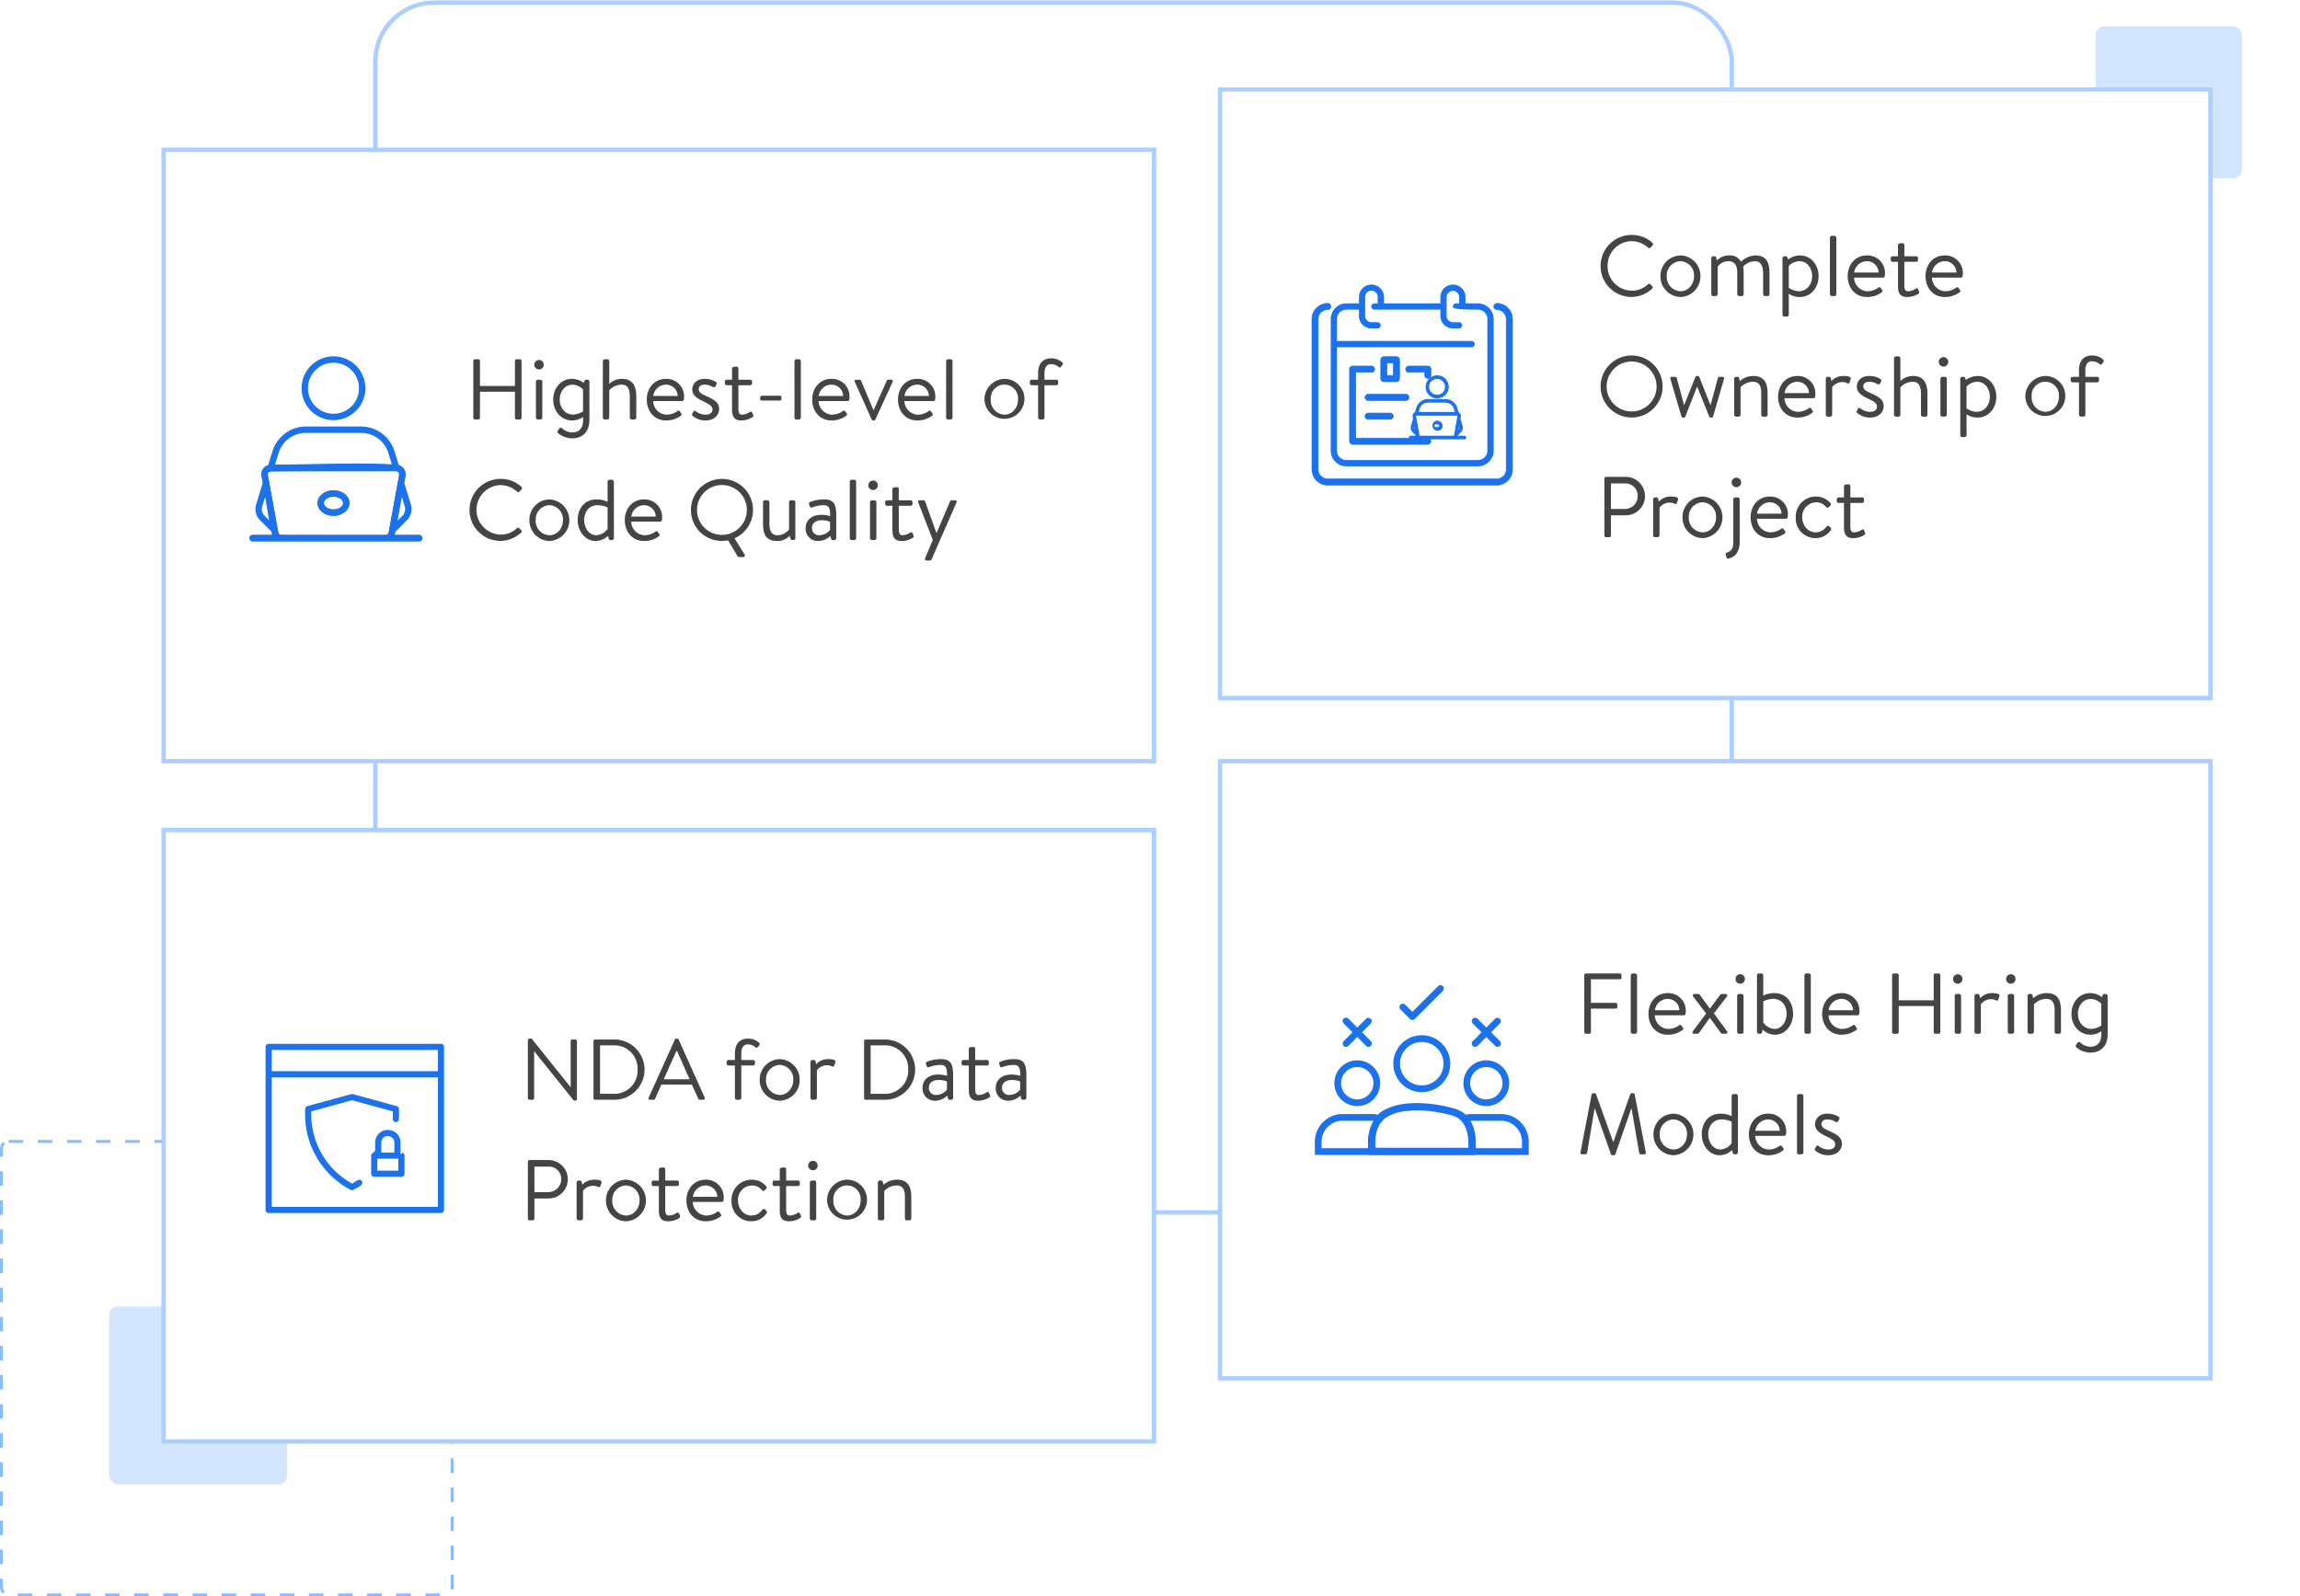 <?xml version="1.0" encoding="utf-8"?><svg xmlns="http://www.w3.org/2000/svg" xmlns:xlink="http://www.w3.org/1999/xlink" width="789.905" height="548.313" viewBox="0 0 789.905 548.313"><defs><filter id="a" x="388.264" y="230.704" width="401.641" height="273.472" filterUnits="userSpaceOnUse"><feOffset dy="3" input="SourceAlpha"/><feGaussianBlur stdDeviation="10" result="b"/><feFlood flood-opacity="0.02"/><feComposite operator="in" in2="b"/><feComposite in="SourceGraphic"/></filter><filter id="c" x="25.447" y="254.366" width="401.641" height="271.5" filterUnits="userSpaceOnUse"><feOffset dy="3" input="SourceAlpha"/><feGaussianBlur stdDeviation="10" result="d"/><feFlood flood-opacity="0.02"/><feComposite operator="in" in2="d"/><feComposite in="SourceGraphic"/></filter><filter id="e" x="25.447" y="20.704" width="401.641" height="271.5" filterUnits="userSpaceOnUse"><feOffset dy="3" input="SourceAlpha"/><feGaussianBlur stdDeviation="10" result="f"/><feFlood flood-opacity="0.02"/><feComposite operator="in" in2="f"/><feComposite in="SourceGraphic"/></filter><filter id="g" x="388.264" y="0" width="401.641" height="270.514" filterUnits="userSpaceOnUse"><feOffset dy="3" input="SourceAlpha"/><feGaussianBlur stdDeviation="10" result="h"/><feFlood flood-opacity="0.02"/><feComposite operator="in" in2="h"/><feComposite in="SourceGraphic"/></filter></defs><g transform="translate(0 0.144)"><g transform="translate(0 391.408)"><rect width="61.127" height="61.127" rx="3" transform="translate(37.465 57.183)" fill="#d4e6ff"/><g fill="none" stroke="#8abbff" stroke-width="1" stroke-dasharray="5"><rect width="155.775" height="156.761" rx="3" stroke="none"/><rect x="0.5" y="0.5" width="154.775" height="155.761" rx="2.5" fill="none"/></g></g><g transform="translate(128.169)" fill="none" stroke="#accfff" stroke-width="1.5"><rect width="467.324" height="417.042" rx="21" stroke="none"/><rect x="0.75" y="0.75" width="465.824" height="415.542" rx="20.25" fill="none"/></g><rect width="50.282" height="52.254" rx="3" transform="translate(719.718 8.873)" fill="#d4e6ff"/><g transform="translate(419.014 258.31)"><g transform="matrix(1, 0, 0, 1, -419.01, -258.45)" filter="url(#a)"><rect width="340.141" height="211.972" transform="translate(419.01 258.45)" fill="#fff" stroke="#accfff" stroke-width="1.5"/></g><g transform="translate(31.553 75.915)"><path d="M2.861-.858A.562.562,0,0,0,3.423-.3H4.577a.582.582,0,0,0,.562-.562v-8.07h8.489a.582.582,0,0,0,.562-.562v-.858a.582.582,0,0,0-.562-.562H5.139v-8.1h9.938a.562.562,0,0,0,.562-.562v-.858a.562.562,0,0,0-.163-.4.562.562,0,0,0-.4-.166H3.423a.562.562,0,0,0-.562.562ZM18.8-.946a.657.657,0,0,0,.651.651h.887a.677.677,0,0,0,.651-.651v-19.4A.7.7,0,0,0,20.341-21h-.887a.677.677,0,0,0-.651.651Zm6.1-6.182c0,3.9,2.485,7.158,6.625,7.158a8.4,8.4,0,0,0,5-1.568c.5-.385.385-.532.118-.946l-.355-.5c-.355-.532-.562-.414-1.035-.089a6.347,6.347,0,0,1-3.7,1.124,4.81,4.81,0,0,1-4.466-4.673h9.938a.638.638,0,0,0,.621-.592,7.793,7.793,0,0,0,.059-.828,6.006,6.006,0,0,0-1.745-4.445,6.006,6.006,0,0,0-4.436-1.767C27.381-14.256,24.9-10.973,24.9-7.128ZM27.115-8.37a4.472,4.472,0,0,1,4.407-3.9,4,4,0,0,1,3.993,3.9ZM40.6-.3h1.124a.719.719,0,0,0,.532-.266l3.7-5.176h.059l3.726,5.15a.749.749,0,0,0,.532.3H51.4a.521.521,0,0,0,.546-.281.521.521,0,0,0-.1-.606L47.375-7.306l4.437-5.768c.325-.444.118-.887-.444-.887H50.1a.671.671,0,0,0-.532.266L46.015-8.962h-.059l-3.431-4.732a.629.629,0,0,0-.532-.266H40.72c-.562,0-.769.444-.444.887l4.437,5.827L40.158-1.183C39.833-.769,40.01-.3,40.6-.3ZM56.4-17.48a1.616,1.616,0,0,0,1.627-1.6,1.611,1.611,0,0,0-.461-1.174,1.611,1.611,0,0,0-1.166-.482,1.6,1.6,0,0,0-1.149.491,1.6,1.6,0,0,0-.449,1.166,1.61,1.61,0,0,0,1.6,1.6ZM55.361-.946a.657.657,0,0,0,.651.651H56.9a.677.677,0,0,0,.651-.651V-13.31a.7.7,0,0,0-.651-.651h-.887a.677.677,0,0,0-.651.651Zm6.8,0a.657.657,0,0,0,.651.651h.532a.607.607,0,0,0,.592-.562l.177-.887A5.979,5.979,0,0,0,68.434.03c3.49,0,6.123-3.283,6.123-7.187,0-3.993-2.366-7.1-6.448-7.1a8.282,8.282,0,0,0-3.786.858V-20.35a.7.7,0,0,0-.651-.65h-.887a.651.651,0,0,0-.621.651ZM64.323-4.2v-7.217a8.029,8.029,0,0,1,3.461-.858c2.987,0,4.555,2.425,4.555,5.146,0,2.662-1.656,5.176-4.141,5.176A5.037,5.037,0,0,1,64.323-4.2ZM78.461-.946a.657.657,0,0,0,.651.651H80a.677.677,0,0,0,.651-.651v-19.4A.7.7,0,0,0,80-21h-.887a.677.677,0,0,0-.651.651Zm6.093-6.182c0,3.9,2.484,7.158,6.625,7.158a8.4,8.4,0,0,0,5-1.568c.5-.385.385-.532.118-.946l-.355-.5c-.355-.532-.562-.414-1.035-.089a6.347,6.347,0,0,1-3.7,1.124,4.81,4.81,0,0,1-4.466-4.673h9.938a.638.638,0,0,0,.621-.592,7.8,7.8,0,0,0,.059-.828,6.006,6.006,0,0,0-1.745-4.445,6.006,6.006,0,0,0-4.436-1.767c-4.139,0-6.624,3.281-6.624,7.126ZM86.772-8.37a4.472,4.472,0,0,1,4.407-3.9,4,4,0,0,1,3.993,3.9Zm21.8,7.513a.582.582,0,0,0,.562.562h1.154a.562.562,0,0,0,.562-.562V-9.82h12.008V-.858a.562.562,0,0,0,.562.562h1.154a.582.582,0,0,0,.562-.562v-19.58a.582.582,0,0,0-.562-.562H123.42a.562.562,0,0,0-.562.562V-11.8h-12.01v-8.637a.562.562,0,0,0-.562-.562h-1.154a.582.582,0,0,0-.562.562ZM131.109-17.48a1.616,1.616,0,0,0,1.627-1.6,1.611,1.611,0,0,0-.461-1.174,1.611,1.611,0,0,0-1.166-.482,1.6,1.6,0,0,0-1.149.491,1.6,1.6,0,0,0-.449,1.166,1.61,1.61,0,0,0,1.6,1.6ZM130.074-.946a.657.657,0,0,0,.651.651h.887a.677.677,0,0,0,.651-.651V-13.31a.7.7,0,0,0-.651-.651h-.887a.677.677,0,0,0-.651.651Zm6.8,0a.657.657,0,0,0,.651.651h.887a.677.677,0,0,0,.651-.651v-9.465a4.317,4.317,0,0,1,3.7-1.745,3.439,3.439,0,0,1,1.479.385.518.518,0,0,0,.487.051.518.518,0,0,0,.312-.377l.385-1.065c.325-.946-1.361-1.094-2.4-1.094a5.439,5.439,0,0,0-4.2,1.745l-.237-.976A.592.592,0,0,0,138-13.96h-.473a.677.677,0,0,0-.651.651ZM149.329-17.48a1.616,1.616,0,0,0,1.627-1.6,1.611,1.611,0,0,0-.461-1.174,1.611,1.611,0,0,0-1.166-.482,1.6,1.6,0,0,0-1.149.491,1.6,1.6,0,0,0-.449,1.166,1.61,1.61,0,0,0,1.6,1.6ZM148.293-.946a.657.657,0,0,0,.651.651h.887a.677.677,0,0,0,.651-.651V-13.31a.7.7,0,0,0-.651-.651h-.887a.677.677,0,0,0-.651.651Zm6.8,0a.657.657,0,0,0,.651.651h.887a.677.677,0,0,0,.651-.651v-9.435a5.979,5.979,0,0,1,4.2-1.893c2.011,0,2.9,1.213,2.9,3.815V-.946a.657.657,0,0,0,.651.651h.887a.677.677,0,0,0,.651-.651V-8.163c0-3.52-.976-6.093-4.939-6.093a6.9,6.9,0,0,0-4.584,1.745l-.3-1.035a.471.471,0,0,0-.179-.319.471.471,0,0,0-.353-.1h-.473a.677.677,0,0,0-.651.651Zm17.3-6.211c0-2.662,1.686-5.087,4.407-5.087a5.085,5.085,0,0,1,3.608,1.656V-3.1a6.652,6.652,0,0,1-3.461,1.124c-2.6,0-4.547-2.219-4.547-5.177Zm10.2-6.152a.7.7,0,0,0-.68-.651H181.5c-.355,0-.5.207-.651.473l-.207.621a6.757,6.757,0,0,0-4.082-1.39c-3.727,0-6.389,3.224-6.389,7.128,0,3.993,2.721,7.158,6.477,7.158a6.606,6.606,0,0,0,3.786-1.213v.976c0,3.194-1.656,4.377-3.815,4.377A5.423,5.423,0,0,1,173.2,2.721c-.325-.3-.68-.3-.887.03l-.592.858a.651.651,0,0,0,.148.8,7.721,7.721,0,0,0,4.762,1.775c3.106,0,5.975-1.715,5.975-6.389ZM1.56,40.4c-.089.414.089.71.532.71H3.275a.576.576,0,0,0,.532-.414l2.574-15.23H6.5L12,41.083a.6.6,0,0,0,.5.325h.532a.6.6,0,0,0,.5-.325l5.442-15.617H19.1L21.732,40.7a.607.607,0,0,0,.532.414h1.183c.444,0,.621-.3.532-.71L20.164,20.527a.568.568,0,0,0-.532-.414h-.473a.564.564,0,0,0-.5.325l-5.768,16.3H12.74l-5.856-16.3a.564.564,0,0,0-.5-.325H5.908a.568.568,0,0,0-.532.414Zm25.052-6.152a7.075,7.075,0,0,0,6.862,7.187,7.149,7.149,0,0,0,0-14.286,7.035,7.035,0,0,0-6.862,7.1Zm2.159,0a4.89,4.89,0,0,1,4.7-5.117,4.866,4.866,0,0,1,4.673,5.117c0,2.839-1.982,5.206-4.673,5.206a4.93,4.93,0,0,1-4.7-5.206Zm14.434,0c0,3.9,2.662,7.187,6.123,7.187a6.587,6.587,0,0,0,4.318-1.775l.177.887c.118.325.3.562.592.562h.532a.682.682,0,0,0,.68-.651v-19.4a.7.7,0,0,0-.68-.651h-.828a.677.677,0,0,0-.651.651V28.01a8.432,8.432,0,0,0-3.786-.858c-4.111,0-6.482,3.106-6.482,7.1Zm2.218.03c0-2.721,1.627-5.146,4.555-5.146a8.983,8.983,0,0,1,3.49.769v7.365a5.048,5.048,0,0,1-3.875,2.189c-2.484,0-4.17-2.513-4.17-5.175Zm13.961,0c0,3.9,2.485,7.158,6.625,7.158a8.4,8.4,0,0,0,5-1.568c.5-.385.385-.532.118-.946l-.355-.5c-.355-.532-.562-.414-1.035-.089a6.347,6.347,0,0,1-3.7,1.124,4.81,4.81,0,0,1-4.466-4.673H71.51a.638.638,0,0,0,.621-.592,7.793,7.793,0,0,0,.059-.828,6.006,6.006,0,0,0-6.182-6.211c-4.14,0-6.624,3.282-6.624,7.127Zm2.216-1.24a4.472,4.472,0,0,1,4.407-3.9A4,4,0,0,1,70,33.038Zm14.315,7.424a.657.657,0,0,0,.651.651h.887a.677.677,0,0,0,.651-.651v-19.4a.7.7,0,0,0-.651-.651h-.887a.677.677,0,0,0-.651.651Zm10.766.976c2.78,0,4.644-1.745,4.644-3.9,0-2.485-2.041-3.372-4.407-4.466-1.656-.769-2.6-1.213-2.6-2.425,0-.651.5-1.508,2.011-1.508a5.386,5.386,0,0,1,2.81.8.665.665,0,0,0,.946-.237l.3-.562a.65.65,0,0,0-.148-.917,7.177,7.177,0,0,0-3.9-1.065c-3.165,0-4.23,2.159-4.23,3.579,0,2.337,2.07,3.313,3.875,4.2,1.982.976,3.046,1.508,3.046,2.81,0,1.065-.946,1.715-2.337,1.715a5.579,5.579,0,0,1-3.4-1.213c-.384-.266-.621-.148-.8.177l-.414.769a.482.482,0,0,0,.089.592,6.71,6.71,0,0,0,4.525,1.656Z" transform="translate(90.679 21)" fill="#444"/><g transform="translate(0 2.993)"><path d="M290.78,217.56A10.78,10.78,0,1,0,280,206.78,10.78,10.78,0,0,0,290.78,217.56Zm0-17.249a6.468,6.468,0,1,1-6.468,6.468A6.468,6.468,0,0,1,290.78,200.311Z" transform="translate(-253.053 -178.787)" fill="#1c72eb" stroke="#fff" stroke-width="2"/><path d="M157.418,269.727a8.863,8.863,0,1,0-8.863-8.863,8.863,8.863,0,0,0,8.863,8.863Zm0-13.415a4.552,4.552,0,1,1-4.552,4.552A4.552,4.552,0,0,1,157.418,256.312Z" transform="translate(-141.851 -226.163)" fill="#1c72eb" stroke="#fff" stroke-width="2"/><path d="M169.917,353.363H159.854a10.611,10.611,0,0,0-1.812.171c-2.2-2.07-8.676-2.753-21.783-2.753-3.423,0-6.532.574-8.848,2.753a10.6,10.6,0,0,0-1.813-.171H115.536A10.549,10.549,0,0,0,105,363.912v5.509h75.461v-5.509a10.549,10.549,0,0,0-10.544-10.549Zm-60.608,11.742v-1.193a6.235,6.235,0,0,1,6.229-6.228h9.5c-.723,1.612-1.72,3.393-1.72,5.27v2.156Zm42.163,0H127.635v-2.156a8.634,8.634,0,0,1,8.624-8.624l12.775-.789c4.755,0,8.785,4.656,8.785,9.413v2.156Zm24.675,0H162.132v-2.156a12.842,12.842,0,0,0-1.132-5.27h8.92a6.236,6.236,0,0,1,6.229,6.229Z" transform="translate(-105 -309.083)" fill="#1c72eb" stroke="#fff" stroke-width="2"/><path d="M436.34,260.865A8.863,8.863,0,1,0,445.2,252a8.863,8.863,0,0,0-8.86,8.865Zm13.415,0a4.552,4.552,0,1,1-4.552-4.552,4.552,4.552,0,0,1,4.552,4.552Z" transform="translate(-385.316 -226.164)" fill="#1c72eb" stroke="#fff" stroke-width="2"/><path d="M466.438,157.89a2.156,2.156,0,0,0-3.049,0l-2.287,2.286-2.287-2.286a2.156,2.156,0,1,0-3.048,3.048l2.286,2.286-2.287,2.286a2.156,2.156,0,1,0,3.048,3.048l2.287-2.286,2.287,2.286a2.156,2.156,0,1,0,3.048-3.048l-2.286-2.286,2.287-2.286a2.156,2.156,0,0,0,0-3.048Z" transform="translate(-401.214 -146.011)" fill="#1c72eb" stroke="#fff" stroke-width="2"/><path d="M178.66,157.89a2.156,2.156,0,0,0-3.049,0l-2.287,2.286-2.287-2.286a2.156,2.156,0,1,0-3.046,3.047l2.287,2.286-2.287,2.287a2.156,2.156,0,1,0,3.048,3.048l2.287-2.286,2.287,2.286a2.156,2.156,0,1,0,3.048-3.048l-2.286-2.286,2.287-2.286a2.156,2.156,0,0,0,0-3.048Z" transform="translate(-157.755 -146.011)" fill="#1c72eb" stroke="#fff" stroke-width="2"/><path d="M299.388,98.014a2.148,2.148,0,0,0,1.524-.632l9.7-9.7a2.156,2.156,0,0,0-3.048-3.048l-8.178,8.178-1.71-1.711a2.156,2.156,0,1,0-3.048,3.048l3.234,3.234a2.148,2.148,0,0,0,1.524.632Z" transform="translate(-264.895 -84.036)" fill="#1c72eb" stroke="#fff" stroke-width="2"/><path d="M3240-3603.22h34.225s1.549-11.268-6.338-13.521-18.4-2.993-23.944.95S3240-3603.22,3240-3603.22Z" transform="translate(-3219.296 3661.353)" fill="none" stroke="#1c72eb" stroke-width="2.5"/></g></g></g><g transform="translate(56.197 281.972)"><g transform="matrix(1, 0, 0, 1, -56.2, -282.12)" filter="url(#c)"><rect width="340.141" height="210" transform="translate(56.2 282.12)" fill="#fff" stroke="#accfff" stroke-width="1.5"/></g><g transform="translate(34.507 74.632)"><path d="M2.88-.862A.582.582,0,0,0,3.442-.3H4.477a.562.562,0,0,0,.562-.562v-16.09h.03L18.467-.241A.508.508,0,0,0,18.941,0h.237a.556.556,0,0,0,.562-.532v-19.91A.582.582,0,0,0,19.177-21H18.142a.562.562,0,0,0-.562.562V-4.677h-.059L4.359-21.063a.508.508,0,0,0-.473-.237H3.442a.556.556,0,0,0-.562.532Zm22.538,0A.556.556,0,0,0,25.95-.3h6.625A10.4,10.4,0,0,0,42.957-10.682,10.383,10.383,0,0,0,32.576-21H25.95a.556.556,0,0,0-.532.562Zm2.248-1.479V-18.993H32.31a7.951,7.951,0,0,1,5.952,2.343,7.951,7.951,0,0,1,2.3,5.968A7.959,7.959,0,0,1,38.27-4.7a7.959,7.959,0,0,1-5.96,2.356ZM44.88-.3h1.183a.544.544,0,0,0,.5-.325l2.159-4.88h10.5l2.189,4.88a.544.544,0,0,0,.5.325H63.1a.523.523,0,0,0,.48-.235.523.523,0,0,0,.022-.534L54.67-20.975a.531.531,0,0,0-.5-.325h-.3a.531.531,0,0,0-.5.325L44.377-1.069a.523.523,0,0,0,.022.534A.523.523,0,0,0,44.88-.3Zm4.673-7.039,4.318-9.7h.237c1.449,3.224,2.869,6.477,4.318,9.7ZM73.984-.951a.657.657,0,0,0,.651.651h.887a.657.657,0,0,0,.651-.651V-12.072h4.052a.657.657,0,0,0,.651-.651v-.592a.638.638,0,0,0-.187-.464.638.638,0,0,0-.464-.187H76.173v-2.159c0-2.041.739-3.194,2.307-3.194a3.845,3.845,0,0,1,2.514.946c.385.266.621.3.858-.03l.562-.71a.64.64,0,0,0-.118-.769A5.442,5.442,0,0,0,78.54-21.3c-2.958,0-4.555,1.775-4.555,5.176v2.159H71.8a.638.638,0,0,0-.464.187.638.638,0,0,0-.187.464v.592a.657.657,0,0,0,.651.651h2.189ZM82.5-7.162A7.075,7.075,0,0,0,89.365.025a7.075,7.075,0,0,0,6.862-7.187,7.035,7.035,0,0,0-6.862-7.1,7.035,7.035,0,0,0-6.862,7.1Zm2.159,0A4.89,4.89,0,0,1,85.946-10.7a4.89,4.89,0,0,1,3.419-1.578A4.866,4.866,0,0,1,92.771-10.7a4.866,4.866,0,0,1,1.266,3.536c0,2.839-1.982,5.206-4.673,5.206a4.93,4.93,0,0,1-3.439-1.62,4.93,4.93,0,0,1-1.264-3.586ZM99.953-.951A.657.657,0,0,0,100.6-.3h.887a.677.677,0,0,0,.651-.651v-9.465a4.317,4.317,0,0,1,3.7-1.745,3.439,3.439,0,0,1,1.479.385.518.518,0,0,0,.487.051.518.518,0,0,0,.312-.377l.385-1.065c.325-.946-1.361-1.094-2.4-1.094a5.439,5.439,0,0,0-4.2,1.745l-.237-.976a.592.592,0,0,0-.592-.473H100.6a.677.677,0,0,0-.651.651Zm18.4.089a.556.556,0,0,0,.532.562h6.625a10.4,10.4,0,0,0,10.38-10.382A10.383,10.383,0,0,0,125.508-21h-6.625a.556.556,0,0,0-.532.562ZM120.6-2.341V-18.993h4.644A7.951,7.951,0,0,1,131.2-16.65a7.951,7.951,0,0,1,2.3,5.968A7.959,7.959,0,0,1,131.2-4.7a7.959,7.959,0,0,1-5.96,2.356Zm17.835-2.1A4.15,4.15,0,0,0,139.56-1.27a4.15,4.15,0,0,0,3.1,1.3,5.954,5.954,0,0,0,4.23-1.745l.266.917c.089.3.207.5.562.5h.562a.657.657,0,0,0,.651-.651V-8.523c0-4.023-.739-5.738-4.23-5.738a12.543,12.543,0,0,0-4.7.887c-.325.148-.532.325-.414.739l.3.8c.118.325.3.5.651.355a12.324,12.324,0,0,1,4.052-.8c1.952,0,2.277,1.242,2.248,3.756a11.746,11.746,0,0,0-2.928-.444c-3.529,0-5.481,1.924-5.481,4.527Zm2.159,0c0-1.745,1.42-2.662,3.313-2.662a7,7,0,0,1,2.9.532v2.78a4.752,4.752,0,0,1-3.756,1.834,2.366,2.366,0,0,1-1.775-.7,2.366,2.366,0,0,1-.68-1.783Zm13.724-7.631v8.311c0,2.13.532,3.786,3.135,3.786A7.069,7.069,0,0,0,161.3-1.069c.355-.237.414-.444.237-.887l-.266-.621c-.148-.325-.325-.592-.858-.266a4.79,4.79,0,0,1-2.692.887c-.769,0-1.213-.532-1.213-1.952v-8.163h4.023a.664.664,0,0,0,.476-.184.664.664,0,0,0,.2-.467v-.592a.645.645,0,0,0-.2-.473.645.645,0,0,0-.481-.178H156.5V-17.81a.614.614,0,0,0-.169-.461.614.614,0,0,0-.452-.19l-.917.059a.7.7,0,0,0-.651.651v3.786h-1.8a.629.629,0,0,0-.486.172.629.629,0,0,0-.194.478v.592a.646.646,0,0,0,.2.473.646.646,0,0,0,.481.178Zm9.258,7.631A4.15,4.15,0,0,0,164.7-1.27,4.15,4.15,0,0,0,167.8.025a5.954,5.954,0,0,0,4.23-1.745l.27.92c.089.3.207.5.562.5h.562a.657.657,0,0,0,.651-.651V-8.523c0-4.023-.739-5.738-4.23-5.738a12.543,12.543,0,0,0-4.7.887c-.325.148-.532.325-.414.739l.3.8c.118.325.3.5.651.355a12.324,12.324,0,0,1,4.052-.8c1.952,0,2.277,1.242,2.248,3.756a11.746,11.746,0,0,0-2.928-.444c-3.528,0-5.48,1.924-5.48,4.527Zm2.159,0c0-1.745,1.42-2.662,3.313-2.662a7,7,0,0,1,2.9.532v2.78a4.752,4.752,0,0,1-3.756,1.834,2.366,2.366,0,0,1-1.775-.7,2.366,2.366,0,0,1-.68-1.783ZM2.88,40.546a.562.562,0,0,0,.562.562H4.566a.582.582,0,0,0,.562-.562V33.6h4.88a6.6,6.6,0,1,0-.029-13.2H3.442a.562.562,0,0,0-.562.562Zm2.248-9.139V22.652h4.7a4.22,4.22,0,0,1,4.5,4.23,4.408,4.408,0,0,1-4.5,4.525Zm14.493,9.051a.657.657,0,0,0,.651.651h.887a.677.677,0,0,0,.651-.651V30.993a4.317,4.317,0,0,1,3.7-1.745,3.439,3.439,0,0,1,1.479.385.518.518,0,0,0,.8-.325l.385-1.065c.325-.946-1.361-1.094-2.4-1.094a5.439,5.439,0,0,0-4.2,1.745l-.237-.976a.592.592,0,0,0-.592-.473h-.473a.677.677,0,0,0-.651.651Zm10.086-6.211a7.075,7.075,0,0,0,6.862,7.187,7.149,7.149,0,0,0,0-14.286,7.035,7.035,0,0,0-6.862,7.1Zm2.159,0a4.89,4.89,0,0,1,4.7-5.117,4.866,4.866,0,0,1,4.673,5.117c0,2.839-1.982,5.206-4.673,5.206a4.93,4.93,0,0,1-4.7-5.206Zm16-4.91v8.311c0,2.13.532,3.786,3.135,3.786a7.069,7.069,0,0,0,3.845-1.094c.355-.237.414-.444.237-.887l-.266-.621c-.148-.325-.325-.592-.858-.266a4.79,4.79,0,0,1-2.692.887c-.769,0-1.213-.532-1.213-1.952V29.337h4.023a.664.664,0,0,0,.68-.651v-.592a.645.645,0,0,0-.68-.651H50.056V23.6a.614.614,0,0,0-.621-.651l-.917.059a.7.7,0,0,0-.651.651v3.786h-1.8a.629.629,0,0,0-.68.651v.592a.646.646,0,0,0,.68.651Zm9.465,4.939c0,3.9,2.485,7.158,6.625,7.158a8.4,8.4,0,0,0,5-1.568c.5-.385.384-.532.118-.946l-.355-.5c-.355-.532-.562-.414-1.035-.089a6.347,6.347,0,0,1-3.7,1.124,4.81,4.81,0,0,1-4.466-4.673h9.938a.638.638,0,0,0,.621-.592,7.8,7.8,0,0,0,.059-.828,6.006,6.006,0,0,0-6.182-6.211c-4.137,0-6.622,3.28-6.622,7.125Zm2.218-1.242a4.472,4.472,0,0,1,4.407-3.9,4,4,0,0,1,3.993,3.9Zm13.28,1.272a6.759,6.759,0,0,0,6.892,7.128,6.271,6.271,0,0,0,5.146-2.751c.237-.355.118-.651-.177-.946l-.177-.177c-.385-.385-.769-.5-1.154-.059a4.437,4.437,0,0,1-3.727,1.952c-2.544,0-4.585-2.277-4.585-5.176a4.915,4.915,0,0,1,4.673-5.146,4.25,4.25,0,0,1,3.431,1.479c.266.3.532.592.976.207l.473-.444a.654.654,0,0,0,.118-.976,6.361,6.361,0,0,0-4.969-2.248,6.911,6.911,0,0,0-6.921,7.158Zm16.563-4.969v8.311c0,2.13.532,3.786,3.135,3.786a7.069,7.069,0,0,0,3.845-1.094c.355-.237.414-.444.237-.887l-.266-.621c-.148-.325-.325-.592-.858-.266a4.79,4.79,0,0,1-2.692.887c-.769,0-1.213-.532-1.213-1.952V29.337H95.6a.664.664,0,0,0,.68-.651v-.592a.645.645,0,0,0-.68-.651h-4.02V23.6a.614.614,0,0,0-.621-.651l-.917.059a.7.7,0,0,0-.651.651v3.786h-1.8a.629.629,0,0,0-.68.651v.592a.646.646,0,0,0,.68.651Zm11.358-5.413a1.627,1.627,0,1,0-1.6-1.6A1.627,1.627,0,0,0,100.75,23.924ZM99.717,40.458a.657.657,0,0,0,.651.651h.887a.677.677,0,0,0,.651-.651V28.094a.7.7,0,0,0-.651-.651h-.887a.677.677,0,0,0-.651.651Zm5.915-6.211a6.866,6.866,0,1,0,6.862-7.1A7.075,7.075,0,0,0,105.632,34.247Zm2.159,0a4.706,4.706,0,1,1,9.376,0c0,2.839-1.982,5.206-4.673,5.206a4.93,4.93,0,0,1-4.7-5.206Zm15.292,6.211a.657.657,0,0,0,.651.651h.887a.677.677,0,0,0,.651-.651V31.023a5.979,5.979,0,0,1,4.2-1.893c2.011,0,2.9,1.213,2.9,3.815v7.513a.657.657,0,0,0,.651.651h.887a.677.677,0,0,0,.651-.651V33.241c0-3.52-.976-6.093-4.939-6.093a6.9,6.9,0,0,0-4.584,1.745l-.3-1.035a.471.471,0,0,0-.532-.414h-.473a.677.677,0,0,0-.651.651Z" transform="translate(87.706 21.302)" fill="#444"/><g transform="translate(0 1.284)"><path d="M177.106,58.258H117.918a1.556,1.556,0,0,0-1.556,1.556v56.015a1.556,1.556,0,0,0,1.556,1.556h59.188a1.555,1.555,0,0,0,1.555-1.556V59.814a1.555,1.555,0,0,0-1.555-1.556Zm-1.552,3.111v6.29H119.473v-6.29Zm-56.078,52.905V70.77h56.078v43.5Zm30.867-8.65c1.121,1.9-1.525,2.781-2.779,3.583a1.715,1.715,0,0,1-1.989,0,29.7,29.7,0,0,1-15.629-25.954c.073-1.135-.42-3.208,1.145-3.581l15.067-4.126h0a1.55,1.55,0,0,1,.822,0l15.067,4.126a1.555,1.555,0,0,1,1.146,1.5c-.042.956.046,2.576-.035,3.5h0a1.556,1.556,0,1,1-3.108-.159c.048-.675.025-1.479.032-2.16l-13.514-3.7-13.507,3.7A26.61,26.61,0,0,0,146.568,106.2c1.148-.65,2.694-2.115,3.774-.575Zm13.37-9.986V92.679a4.857,4.857,0,1,0-9.714,0v2.958a1.537,1.537,0,0,0-1.364,1.516v6.222a1.555,1.555,0,0,0,1.556,1.555h9.335a1.554,1.554,0,0,0,1.555-1.555V97.154a1.537,1.537,0,0,0-1.367-1.517Zm-6.606-2.958a1.746,1.746,0,0,1,3.492,0V95.6h-3.492Zm4.858,9.141h-6.218V98.71h6.222Z" transform="translate(-116.362 -58.258)" fill="#1c72eb" stroke="#fff" stroke-width="1"/><path d="M150.533,105.87c1.121,1.9-1.525,2.781-2.779,3.583a1.714,1.714,0,0,1-1.989,0A29.7,29.7,0,0,1,130.137,83.5c.073-1.135-.42-3.208,1.145-3.581l15.067-4.126h0a1.55,1.55,0,0,1,.822,0l15.071,4.126a1.555,1.555,0,0,1,1.146,1.5c-.042.956.046,2.576-.035,3.5h0a1.556,1.556,0,1,1-3.108-.159c.048-.675.025-1.479.032-2.16l-13.514-3.7-13.507,3.7a26.61,26.61,0,0,0,13.507,23.839c1.148-.65,2.694-2.115,3.774-.575Zm13.374-9.986V92.925a4.857,4.857,0,1,0-9.714,0v2.958A1.537,1.537,0,0,0,152.83,97.4v6.222a1.555,1.555,0,0,0,1.556,1.555h9.335a1.554,1.554,0,0,0,1.555-1.555V97.4a1.537,1.537,0,0,0-1.367-1.517ZM157.3,92.925a1.746,1.746,0,1,1,3.492,0v2.92H157.3Zm4.858,9.141H155.94v-3.11h6.222Z" transform="translate(-116.556 -58.504)" fill="#1c72eb" stroke="#fff" stroke-width="1"/></g></g></g><g transform="translate(56.197 48.31)"><g transform="matrix(1, 0, 0, 1, -56.2, -48.45)" filter="url(#e)"><rect width="340.141" height="210" transform="translate(56.2 48.45)" fill="#fff" stroke="#accfff" stroke-width="1.5"/></g><g transform="translate(29.544 73.944)"><path d="M144.124,49.909A10.955,10.955,0,1,0,133.17,38.954a10.955,10.955,0,0,0,10.954,10.955Zm0-19.718a8.764,8.764,0,1,1-8.764,8.764,8.764,8.764,0,0,1,8.764-8.764Zm29.3,59.155H165.11a3.253,3.253,0,0,0,.136-.508l.1-.542,3.979-3.979a5.459,5.459,0,0,0,1.362-5.483l-2.275-7.394.422-2.321a3.282,3.282,0,0,0-2.282-3.732L165.081,60.6a12.053,12.053,0,0,0-11.521-8.5H134.687a12.053,12.053,0,0,0-11.518,8.5L121.7,65.388a3.284,3.284,0,0,0-2.282,3.733l.422,2.32-2.275,7.394a5.461,5.461,0,0,0,1.362,5.484L122.9,88.3l.1.541a3.311,3.311,0,0,0,.137.508h-6.676a1.1,1.1,0,1,0,0,2.19h56.963a1.1,1.1,0,1,0,0-2.191Zm-4.836-9.867a3.273,3.273,0,0,1-.817,3.289l-1.741,1.741,1.525-8.386Zm-33.9-25.187h18.867a9.81,9.81,0,0,1,9.423,6.96l1.229,3.995H124.033l1.229-3.995a9.813,9.813,0,0,1,9.425-6.961Zm-15.03,25.187,1.032-3.352,1.524,8.385-1.74-1.74a3.273,3.273,0,0,1-.816-3.29Zm6.577,9.867a1.094,1.094,0,0,1-1.078-.9L122.038,71.3a.062.062,0,0,0,0-.009l-.466-2.563a1.094,1.094,0,0,1,1.024-1.287h43.055a1.093,1.093,0,0,1,1.026,1.289h0l-.465,2.563V71.3l-2.958,16.252v.011l-.16.88a1.093,1.093,0,0,1-1.078.9H126.233Zm17.889-15.337c-3.02,0-5.478,1.965-5.478,4.381s2.457,4.381,5.478,4.381,5.478-1.965,5.478-4.381-2.455-4.38-5.478-4.38Zm0,6.573c-1.782,0-3.286-1-3.286-2.191s1.5-2.191,3.286-2.191,3.286,1,3.286,2.191-1.5,2.192-3.286,2.192Z" transform="translate(-115.333 -28)" fill="#1c72eb"/><path d="M173.427,89.873H165.11s1.689-8.272,3.3-17.906l.422-2.321a3.282,3.282,0,0,0-2.282-3.732c-7.146-1.238-36.919-.047-42.464-.232s-4.671,3.965-4.671,3.965c2.478,13.56,2.3,14.735,3.487,19.176l.1.541a3.312,3.312,0,0,0,.137.508h-6.676a1.1,1.1,0,1,0,0,2.19h56.963a1.1,1.1,0,1,0,0-2.191Zm-47.194,0a1.094,1.094,0,0,1-1.078-.9l-3.117-17.149a.062.062,0,0,0,0-.009l-.466-2.563c-.024-.125-.1-1.291,1.56-1.167,4.493-.12,16.643-.12,42.466-.12h.05a1.093,1.093,0,0,1,1.026,1.289h0l-.465,2.563v.013l-2.958,16.252v.011l-.16.88a1.093,1.093,0,0,1-1.078.9h-35.78Zm17.889-15.337c-3.02,0-5.478,1.965-5.478,4.381S141.1,83.3,144.123,83.3s5.478-1.965,5.478-4.381-2.455-4.381-5.478-4.381Zm0,6.573c-1.782,0-3.286-1-3.286-2.191s1.5-2.191,3.286-2.191,3.286,1,3.286,2.191S145.908,81.109,144.122,81.109Z" transform="translate(-115.333 -28.526)" fill="#1c72eb"/><path d="M2.861,31.138a.582.582,0,0,0,.562.562H4.577a.562.562,0,0,0,.562-.562V22.176H17.147v8.962a.562.562,0,0,0,.562.562h1.154a.582.582,0,0,0,.562-.562V11.558A.582.582,0,0,0,18.863,11H17.709a.562.562,0,0,0-.562.562V20.2H5.139V11.558A.562.562,0,0,0,4.577,11H3.423a.582.582,0,0,0-.562.562ZM25.4,14.515a1.627,1.627,0,1,0-1.6-1.6A1.627,1.627,0,0,0,25.4,14.515ZM24.364,31.049a.657.657,0,0,0,.651.651H25.9a.677.677,0,0,0,.651-.651V18.686a.7.7,0,0,0-.651-.651h-.887a.677.677,0,0,0-.651.651Zm8.163-6.211c0-2.662,1.686-5.087,4.407-5.087a5.084,5.084,0,0,1,3.608,1.656V28.89a6.651,6.651,0,0,1-3.461,1.124c-2.6,0-4.553-2.214-4.553-5.176Zm10.2-6.152a.7.7,0,0,0-.68-.651h-.414c-.355,0-.5.207-.651.473l-.207.621a6.757,6.757,0,0,0-4.082-1.39c-3.727,0-6.389,3.224-6.389,7.128,0,3.993,2.721,7.158,6.477,7.158a6.606,6.606,0,0,0,3.786-1.213v.976c0,3.194-1.656,4.377-3.815,4.377a5.423,5.423,0,0,1-3.431-1.449c-.325-.3-.68-.3-.887.03l-.592.858a.651.651,0,0,0,.148.8,7.721,7.721,0,0,0,4.762,1.775c3.106,0,5.975-1.715,5.975-6.389Zm4.614,12.363A.657.657,0,0,0,48,31.7h.887a.677.677,0,0,0,.651-.651V21.673a5.839,5.839,0,0,1,4.2-1.952c2.1,0,2.869,1.508,2.869,4.111v7.217a.657.657,0,0,0,.651.651h.917a.677.677,0,0,0,.651-.651V23.832c0-3.993-1.538-6.093-4.939-6.093a6.211,6.211,0,0,0-4.348,1.745V11.646A.7.7,0,0,0,48.884,11H48a.677.677,0,0,0-.651.651ZM62.43,24.868c0,3.9,2.485,7.158,6.625,7.158a8.4,8.4,0,0,0,5-1.568c.5-.385.384-.532.118-.946l-.355-.5c-.355-.532-.562-.414-1.035-.089a6.347,6.347,0,0,1-3.7,1.124,4.81,4.81,0,0,1-4.466-4.673h9.938a.638.638,0,0,0,.621-.592,7.8,7.8,0,0,0,.059-.828,6.006,6.006,0,0,0-6.182-6.211C64.915,17.739,62.43,21.023,62.43,24.868Zm2.218-1.242a4.472,4.472,0,0,1,4.407-3.9,4,4,0,0,1,3.993,3.9Zm17.983,8.4c2.78,0,4.644-1.745,4.644-3.9,0-2.485-2.041-3.372-4.407-4.466-1.656-.769-2.6-1.213-2.6-2.425,0-.651.5-1.508,2.011-1.508a5.386,5.386,0,0,1,2.81.8.665.665,0,0,0,.946-.237l.3-.562a.65.65,0,0,0-.148-.917,7.177,7.177,0,0,0-3.9-1.065c-3.165,0-4.23,2.159-4.23,3.579,0,2.337,2.07,3.313,3.875,4.2,1.982.976,3.046,1.508,3.046,2.81,0,1.065-.946,1.715-2.337,1.715a5.579,5.579,0,0,1-3.4-1.213c-.385-.266-.621-.148-.8.177l-.414.769a.482.482,0,0,0,.089.592,6.71,6.71,0,0,0,4.516,1.65Zm9.08-12.1v8.311c0,2.13.532,3.786,3.135,3.786a7.069,7.069,0,0,0,3.845-1.094c.355-.237.414-.444.237-.887l-.266-.621c-.148-.325-.325-.592-.858-.266a4.79,4.79,0,0,1-2.692.887c-.769,0-1.213-.532-1.213-1.952V19.928h4.023a.664.664,0,0,0,.68-.651v-.592a.645.645,0,0,0-.68-.651H93.9V14.19a.614.614,0,0,0-.621-.651l-.917.059a.7.7,0,0,0-.651.651v3.786h-1.8a.629.629,0,0,0-.68.651v.592a.646.646,0,0,0,.68.651Zm10.234,5.265h6.182a.537.537,0,0,0,.562-.532V24.1a.544.544,0,0,0-.562-.562h-6.182a.544.544,0,0,0-.562.562v.562a.537.537,0,0,0,.562.532Zm11.21,5.856a.657.657,0,0,0,.651.651h.887a.677.677,0,0,0,.651-.651v-19.4a.7.7,0,0,0-.651-.651h-.887a.677.677,0,0,0-.651.651Zm6.093-6.182c0,3.9,2.485,7.158,6.625,7.158a8.4,8.4,0,0,0,5-1.568c.5-.385.385-.532.118-.946l-.355-.5c-.355-.532-.562-.414-1.035-.089a6.347,6.347,0,0,1-3.7,1.124,4.81,4.81,0,0,1-4.466-4.673h9.938a.638.638,0,0,0,.621-.592,7.793,7.793,0,0,0,.059-.828,6.006,6.006,0,0,0-6.182-6.211c-4.138,0-6.622,3.283-6.622,7.128Zm2.218-1.242a4.472,4.472,0,0,1,4.407-3.9,4,4,0,0,1,3.993,3.9Zm18.19,8.045a.579.579,0,0,0,.562.355h.177a.55.55,0,0,0,.562-.355L146.845,18.8c.177-.414,0-.769-.532-.769h-.946a.568.568,0,0,0-.532.385l-4.5,10.056h-.059l-4.23-10.056a.6.6,0,0,0-.621-.385H134.39c-.5,0-.71.355-.5.769Zm9.051-6.8c0,3.9,2.485,7.158,6.625,7.158a8.4,8.4,0,0,0,5-1.568c.5-.385.384-.532.118-.946l-.355-.5c-.355-.532-.562-.414-1.035-.089a6.347,6.347,0,0,1-3.7,1.124,4.81,4.81,0,0,1-4.46-4.677h9.938a.638.638,0,0,0,.621-.592,7.793,7.793,0,0,0,.059-.828,6.006,6.006,0,0,0-6.182-6.211c-4.144,0-6.628,3.284-6.628,7.129Zm2.218-1.242a4.472,4.472,0,0,1,4.407-3.9,4,4,0,0,1,3.993,3.9ZM165.24,31.05a.657.657,0,0,0,.651.651h.887a.677.677,0,0,0,.651-.651V11.65a.7.7,0,0,0-.649-.65h-.887a.677.677,0,0,0-.651.651Zm13.16-6.212a6.866,6.866,0,1,0,6.862-7.1,7.075,7.075,0,0,0-6.862,7.1Zm2.159,0a4.706,4.706,0,1,1,9.376,0c0,2.839-1.982,5.206-4.673,5.206a4.93,4.93,0,0,1-4.7-5.206Zm16.268,6.211a.657.657,0,0,0,.651.651h.887a.657.657,0,0,0,.651-.651V19.928h4.052a.657.657,0,0,0,.651-.651v-.592a.638.638,0,0,0-.651-.651h-4.052V15.876c0-2.041.739-3.194,2.307-3.194a3.845,3.845,0,0,1,2.514.946c.385.266.621.3.858-.03l.562-.71a.64.64,0,0,0-.118-.769,5.442,5.442,0,0,0-3.756-1.42c-2.958,0-4.555,1.775-4.555,5.176v2.159h-2.189a.638.638,0,0,0-.651.651v.592a.657.657,0,0,0,.651.651h2.189ZM1.56,62.786A10.6,10.6,0,0,0,12.237,73.4a10.493,10.493,0,0,0,7.039-2.869.564.564,0,0,0,.03-.8l-.68-.68a.5.5,0,0,0-.769-.03,7.923,7.923,0,0,1-5.649,2.218,8.507,8.507,0,0,1,0-17.007,8.649,8.649,0,0,1,5.649,2.218c.3.3.532.325.769.03l.8-.8a.573.573,0,0,0-.03-.828A10.4,10.4,0,0,0,12.238,52.1,10.654,10.654,0,0,0,1.56,62.786Zm20.556,3.461a7.075,7.075,0,0,0,6.862,7.187,7.149,7.149,0,0,0,0-14.286,7.035,7.035,0,0,0-6.862,7.1Zm2.159,0a4.89,4.89,0,0,1,4.7-5.117,4.866,4.866,0,0,1,4.673,5.117c0,2.839-1.982,5.206-4.673,5.206a4.93,4.93,0,0,1-4.7-5.206Zm14.434,0c0,3.9,2.662,7.187,6.123,7.187a6.587,6.587,0,0,0,4.318-1.775l.177.887c.118.325.3.562.592.562h.532a.682.682,0,0,0,.68-.651v-19.4a.7.7,0,0,0-.68-.651h-.828a.677.677,0,0,0-.651.651v6.951a8.432,8.432,0,0,0-3.786-.858c-4.111,0-6.477,3.1-6.477,7.1Zm2.218.03c0-2.721,1.627-5.146,4.555-5.146a8.983,8.983,0,0,1,3.49.769v7.365A5.048,5.048,0,0,1,45.1,71.452c-2.486,0-4.172-2.514-4.172-5.176Zm13.961,0c0,3.9,2.485,7.158,6.625,7.158a8.4,8.4,0,0,0,5-1.568c.5-.385.385-.532.118-.946l-.355-.5c-.355-.532-.562-.414-1.035-.089a6.347,6.347,0,0,1-3.7,1.124,4.81,4.81,0,0,1-4.466-4.673h9.938a.638.638,0,0,0,.621-.592,7.785,7.785,0,0,0,.059-.828,6.006,6.006,0,0,0-6.182-6.211c-4.138,0-6.623,3.279-6.623,7.124Zm2.218-1.242a4.472,4.472,0,0,1,4.407-3.9,4,4,0,0,1,3.993,3.9Zm20.5-2.248A10.549,10.549,0,0,0,88.222,73.4a13.024,13.024,0,0,0,2.159-.177L93.6,78.665a.612.612,0,0,0,.473.3h1.479a.557.557,0,0,0,.473-.887l-3.46-5.561A10.659,10.659,0,1,0,77.6,62.786Zm2.07,0a8.563,8.563,0,1,1,8.548,8.548,8.563,8.563,0,0,1-8.548-8.548Zm22.686,4.673c0,3.608.946,5.975,4.88,5.975a5.511,5.511,0,0,0,4.23-1.775l.266.858c.089.355.237.592.621.592h.473a.652.652,0,0,0,.621-.651V60.094a.672.672,0,0,0-.621-.651h-.917a.651.651,0,0,0-.621.651V69.47a5.061,5.061,0,0,1-3.875,1.982c-1.982,0-2.869-1.242-2.869-3.963v-7.4a.677.677,0,0,0-.651-.651h-.887a.656.656,0,0,0-.651.651ZM117,68.968a4.15,4.15,0,0,0,4.23,4.466,5.954,5.954,0,0,0,4.23-1.745l.266.917c.089.3.207.5.562.5h.562a.657.657,0,0,0,.651-.651V64.886c0-4.023-.739-5.738-4.23-5.738a12.544,12.544,0,0,0-4.7.887c-.325.148-.532.325-.414.739l.3.8c.118.325.3.5.651.355a12.324,12.324,0,0,1,4.052-.8c1.952,0,2.277,1.242,2.248,3.756a11.746,11.746,0,0,0-2.928-.444c-3.52,0-5.472,1.923-5.472,4.525Zm2.159,0c0-1.745,1.42-2.662,3.313-2.662a7,7,0,0,1,2.9.532v2.78a4.752,4.752,0,0,1-3.756,1.834,2.366,2.366,0,0,1-2.455-2.484Zm12.985,3.49a.657.657,0,0,0,.651.651h.887a.677.677,0,0,0,.651-.651v-19.4a.7.7,0,0,0-.651-.651H132.8a.677.677,0,0,0-.651.651Zm7.986-16.534a1.627,1.627,0,1,0-1.6-1.6,1.627,1.627,0,0,0,1.6,1.6ZM139.1,72.458a.657.657,0,0,0,.651.651h.887a.677.677,0,0,0,.651-.651V60.094a.7.7,0,0,0-.651-.651h-.887a.677.677,0,0,0-.651.651Zm7.69-11.121v8.311c0,2.13.532,3.786,3.135,3.786a7.069,7.069,0,0,0,3.845-1.094c.355-.237.414-.444.237-.887l-.266-.621c-.148-.325-.325-.592-.858-.266a4.79,4.79,0,0,1-2.692.887c-.769,0-1.213-.532-1.213-1.952V61.337H153a.664.664,0,0,0,.68-.651v-.592a.645.645,0,0,0-.68-.651h-4.023V55.6a.614.614,0,0,0-.621-.651l-.917.059a.7.7,0,0,0-.651.651v3.786h-1.8a.629.629,0,0,0-.68.651v.592a.646.646,0,0,0,.68.651Zm13.872,11.742L158.03,79.32c-.207.473.03.828.562.828h1.065a.731.731,0,0,0,.592-.414L168.8,60.213c.207-.444,0-.769-.532-.769h-1.094a.617.617,0,0,0-.592.385l-4.614,10.855H161.9l-3.875-10.855a.617.617,0,0,0-.592-.385h-1.242c-.532,0-.71.3-.532.739Z" transform="translate(73.956 -10.01)" fill="#444"/></g></g><g transform="translate(419.014 27.606)"><g transform="matrix(1, 0, 0, 1, -419.01, -27.75)" filter="url(#g)"><rect width="340.141" height="209.014" transform="translate(419.01 27.75)" fill="#fff" stroke="#accfff" stroke-width="1.5"/></g><g transform="translate(31.549 52.943)"><path d="M1.56-10.623A10.6,10.6,0,0,0,4.687-3.089,10.6,10.6,0,0,0,12.237,0a10.493,10.493,0,0,0,7.039-2.869.564.564,0,0,0,.181-.393.564.564,0,0,0-.151-.405l-.68-.68a.5.5,0,0,0-.378-.193.5.5,0,0,0-.391.164,7.923,7.923,0,0,1-5.649,2.218,8.38,8.38,0,0,1-8.252-8.489,8.389,8.389,0,0,1,8.252-8.518,8.649,8.649,0,0,1,5.649,2.218c.3.3.532.325.769.03l.8-.8a.573.573,0,0,0,.162-.42.573.573,0,0,0-.192-.408A10.4,10.4,0,0,0,12.237-21.3,10.654,10.654,0,0,0,4.68-18.18a10.654,10.654,0,0,0-3.12,7.557ZM22.116-7.162A7.075,7.075,0,0,0,28.978.025,7.075,7.075,0,0,0,35.84-7.162a7.035,7.035,0,0,0-6.862-7.1,7.035,7.035,0,0,0-6.862,7.1Zm2.159,0A4.89,4.89,0,0,1,25.56-10.7a4.89,4.89,0,0,1,3.419-1.578A4.866,4.866,0,0,1,32.385-10.7a4.866,4.866,0,0,1,1.266,3.536c0,2.839-1.982,5.206-4.673,5.206a4.93,4.93,0,0,1-3.439-1.62,4.93,4.93,0,0,1-1.264-3.586ZM39.567-.951a.657.657,0,0,0,.651.651h.887a.677.677,0,0,0,.651-.651v-9.435a4.6,4.6,0,0,1,3.668-1.893c2.218,0,3.076,1.508,3.076,4.111V-.951a.677.677,0,0,0,.65.651h.887a.657.657,0,0,0,.651-.651V-8.168a13.325,13.325,0,0,0-.177-2.248,5.7,5.7,0,0,1,3.963-1.863c2.07,0,2.9,1.568,2.9,4.111V-.951a.657.657,0,0,0,.651.651h.887a.657.657,0,0,0,.651-.651V-8.168c0-3.52-.946-6.093-4.91-6.093a7.658,7.658,0,0,0-4.88,2.159,4.194,4.194,0,0,0-4.023-2.159,5.62,5.62,0,0,0-4.23,1.745l-.3-1.035a.471.471,0,0,0-.179-.319.471.471,0,0,0-.353-.1h-.473a.677.677,0,0,0-.651.651ZM66.187-1.1A6.813,6.813,0,0,0,69.973.025c3.756,0,6.448-3.165,6.448-7.158,0-3.9-2.632-7.128-6.359-7.128a6.9,6.9,0,0,0-4.111,1.39l-.207-.651c-.148-.355-.237-.444-.562-.444h-.5a.677.677,0,0,0-.651.651v19.4a.657.657,0,0,0,.651.651h.858a.677.677,0,0,0,.651-.651Zm0-2.041v-7.483A5.168,5.168,0,0,1,69.8-12.279c2.751,0,4.407,2.455,4.407,5.117,0,2.987-1.923,5.206-4.555,5.206a6.448,6.448,0,0,1-3.461-1.183ZM80.325-.951a.657.657,0,0,0,.651.651h.887a.677.677,0,0,0,.651-.651v-19.4A.7.7,0,0,0,81.863-21h-.887a.677.677,0,0,0-.651.651Zm6.093-6.182c0,3.9,2.485,7.158,6.625,7.158a8.4,8.4,0,0,0,5-1.568c.5-.385.385-.532.118-.946l-.355-.5c-.355-.532-.562-.414-1.035-.089a6.347,6.347,0,0,1-3.7,1.124A4.81,4.81,0,0,1,88.606-6.63h9.938a.638.638,0,0,0,.621-.592,7.8,7.8,0,0,0,.059-.828A6.006,6.006,0,0,0,97.479-12.5a6.006,6.006,0,0,0-4.436-1.767c-4.143,0-6.625,3.285-6.625,7.13Zm2.218-1.242a4.472,4.472,0,0,1,4.407-3.9,4,4,0,0,1,3.993,3.9Zm15.055-3.7v8.311c0,2.13.532,3.786,3.135,3.786a7.069,7.069,0,0,0,3.845-1.094c.355-.237.414-.444.237-.887l-.266-.621c-.148-.325-.325-.592-.858-.266a4.79,4.79,0,0,1-2.692.887c-.769,0-1.213-.532-1.213-1.952v-8.163H109.9a.663.663,0,0,0,.476-.184.664.664,0,0,0,.2-.467v-.592a.645.645,0,0,0-.2-.473.645.645,0,0,0-.481-.178H105.88V-17.81a.614.614,0,0,0-.169-.461.614.614,0,0,0-.452-.19l-.917.059a.7.7,0,0,0-.651.651v3.786h-1.8a.629.629,0,0,0-.487.172.629.629,0,0,0-.194.478v.592a.646.646,0,0,0,.2.473.646.646,0,0,0,.481.178Zm9.465,4.939c0,3.9,2.485,7.158,6.625,7.158a8.4,8.4,0,0,0,5-1.568c.5-.385.385-.532.118-.946l-.355-.5c-.355-.532-.562-.414-1.035-.089a6.347,6.347,0,0,1-3.7,1.124,4.81,4.81,0,0,1-4.466-4.673h9.938a.638.638,0,0,0,.621-.592,7.805,7.805,0,0,0,.059-.828,6.006,6.006,0,0,0-1.745-4.445,6.006,6.006,0,0,0-4.436-1.767c-4.141,0-6.625,3.283-6.625,7.128Zm2.218-1.242a4.472,4.472,0,0,1,4.407-3.9,4,4,0,0,1,3.993,3.9ZM1.56,30.786a10.648,10.648,0,1,0,6.559-9.861A10.648,10.648,0,0,0,1.56,30.786Zm2.07,0a8.577,8.577,0,1,1,8.607,8.548A8.577,8.577,0,0,1,3.63,30.786Zm31.115.03,4.111,10.263a.658.658,0,0,0,.592.355h.177a.567.567,0,0,0,.562-.355l3.727-12.866c.148-.444,0-.769-.473-.769H42.406a.553.553,0,0,0-.562.385L39.33,37.145h-.059l-3.815-9.672a.592.592,0,0,0-.562-.325h-.177a.577.577,0,0,0-.592.325L30.28,37.115h-.059l-2.514-9.287a.581.581,0,0,0-.621-.385H26.08c-.532,0-.651.325-.532.769l3.786,12.866a.582.582,0,0,0,.592.355H30.1a.55.55,0,0,0,.562-.355l4.023-10.263Zm12.689,9.642a.657.657,0,0,0,.651.651h.887a.677.677,0,0,0,.651-.651V31.023a5.979,5.979,0,0,1,4.2-1.893c2.011,0,2.9,1.213,2.9,3.815v7.513a.657.657,0,0,0,.651.651h.887a.677.677,0,0,0,.651-.651V33.241c0-3.52-.976-6.093-4.939-6.093a6.9,6.9,0,0,0-4.584,1.745l-.3-1.035a.471.471,0,0,0-.532-.414h-.473a.677.677,0,0,0-.651.651Zm15.085-6.182c0,3.9,2.484,7.158,6.625,7.158a8.4,8.4,0,0,0,5-1.568c.5-.385.385-.532.118-.946l-.355-.5c-.355-.532-.562-.414-1.035-.089a6.347,6.347,0,0,1-3.7,1.124,4.81,4.81,0,0,1-4.466-4.673h9.938a.638.638,0,0,0,.621-.592,7.791,7.791,0,0,0,.059-.828,6.006,6.006,0,0,0-6.182-6.211c-4.142,0-6.623,3.28-6.623,7.125Zm2.218-1.242a4.472,4.472,0,0,1,4.407-3.9,4,4,0,0,1,3.993,3.9ZM78.9,40.458a.657.657,0,0,0,.651.651h.887a.677.677,0,0,0,.651-.651V30.993a4.317,4.317,0,0,1,3.7-1.745,3.439,3.439,0,0,1,1.479.385.518.518,0,0,0,.8-.325l.385-1.065c.325-.946-1.361-1.094-2.4-1.094a5.439,5.439,0,0,0-4.2,1.745l-.237-.976a.592.592,0,0,0-.592-.473h-.473a.677.677,0,0,0-.651.651Zm15.232.976c2.78,0,4.644-1.745,4.644-3.9,0-2.485-2.041-3.372-4.407-4.466-1.656-.769-2.6-1.213-2.6-2.425,0-.651.5-1.508,2.011-1.508a5.386,5.386,0,0,1,2.81.8.665.665,0,0,0,.946-.237l.3-.562a.65.65,0,0,0-.148-.917,7.177,7.177,0,0,0-3.9-1.065c-3.165,0-4.23,2.159-4.23,3.579,0,2.337,2.07,3.313,3.875,4.2,1.982.976,3.046,1.508,3.046,2.81,0,1.065-.946,1.715-2.337,1.715a5.579,5.579,0,0,1-3.4-1.213c-.385-.266-.621-.148-.8.177l-.414.769a.482.482,0,0,0,.089.592,6.71,6.71,0,0,0,4.515,1.651Zm8.193-.976a.657.657,0,0,0,.651.651h.887a.677.677,0,0,0,.651-.651V31.082a5.839,5.839,0,0,1,4.2-1.952c2.1,0,2.869,1.508,2.869,4.111v7.217a.657.657,0,0,0,.651.651h.917a.677.677,0,0,0,.651-.651V33.241c0-3.993-1.538-6.093-4.939-6.093a6.211,6.211,0,0,0-4.348,1.745V21.055a.7.7,0,0,0-.651-.651h-.887a.677.677,0,0,0-.651.651Zm16.977-16.534a1.627,1.627,0,1,0-1.6-1.6,1.627,1.627,0,0,0,1.6,1.6Zm-1.035,16.534a.657.657,0,0,0,.651.651h.887a.677.677,0,0,0,.651-.651V28.094a.7.7,0,0,0-.651-.651h-.887a.677.677,0,0,0-.651.651Zm8.962-.148a6.813,6.813,0,0,0,3.786,1.124c3.756,0,6.448-3.165,6.448-7.158,0-3.9-2.632-7.128-6.359-7.128A6.9,6.9,0,0,0,127,28.538l-.207-.651c-.148-.355-.237-.444-.562-.444h-.5a.677.677,0,0,0-.651.651V47.5a.657.657,0,0,0,.651.651h.858a.677.677,0,0,0,.651-.651Zm0-2.041V30.786a5.168,5.168,0,0,1,3.608-1.656c2.751,0,4.407,2.455,4.407,5.117,0,2.987-1.923,5.206-4.555,5.206a6.448,6.448,0,0,1-3.461-1.183Zm20.2-4.023a6.866,6.866,0,1,0,6.862-7.1A7.075,7.075,0,0,0,147.434,34.246Zm2.159,0a4.706,4.706,0,1,1,9.376,0c0,2.839-1.982,5.206-4.673,5.206a4.93,4.93,0,0,1-4.7-5.206Zm16.268,6.211a.657.657,0,0,0,.651.651h.887a.657.657,0,0,0,.651-.651V29.337h4.05a.657.657,0,0,0,.651-.651v-.592a.638.638,0,0,0-.651-.651h-4.052V25.284c0-2.041.739-3.194,2.307-3.194a3.845,3.845,0,0,1,2.514.946c.385.266.621.3.858-.03l.562-.71a.64.64,0,0,0-.118-.769,5.442,5.442,0,0,0-3.756-1.42c-2.958,0-4.555,1.775-4.555,5.176v2.159h-2.189a.638.638,0,0,0-.651.651v.592a.657.657,0,0,0,.651.651h2.189Zm-163,41.5a.562.562,0,0,0,.562.562H4.547a.582.582,0,0,0,.562-.562V75H9.99a6.6,6.6,0,1,0-.03-13.192H3.423a.562.562,0,0,0-.562.562Zm2.248-9.139V64.061h4.7a4.22,4.22,0,0,1,4.5,4.23,4.408,4.408,0,0,1-4.5,4.525ZM19.6,81.866a.657.657,0,0,0,.651.651h.887a.677.677,0,0,0,.651-.651V72.4a4.317,4.317,0,0,1,3.7-1.745,3.439,3.439,0,0,1,1.479.385.518.518,0,0,0,.8-.325l.385-1.065c.325-.946-1.361-1.094-2.4-1.094a5.439,5.439,0,0,0-4.2,1.745l-.237-.976a.592.592,0,0,0-.592-.473h-.473a.677.677,0,0,0-.651.651Zm10.086-6.211a7.075,7.075,0,0,0,6.862,7.187,7.149,7.149,0,0,0,0-14.286,7.035,7.035,0,0,0-6.862,7.1Zm2.159,0a4.89,4.89,0,0,1,4.7-5.117,4.866,4.866,0,0,1,4.673,5.117c0,2.839-1.982,5.206-4.673,5.206a4.93,4.93,0,0,1-4.7-5.206ZM48.2,65.332a1.627,1.627,0,1,0-1.627-1.6,1.61,1.61,0,0,0,1.627,1.6Zm1.124,4.17a.656.656,0,0,0-.651-.651H47.79a.638.638,0,0,0-.651.651V84.2c0,2.366-.8,3.106-2.189,3.608a.592.592,0,0,0-.414.8l.3.887a.48.48,0,0,0,.621.355c2.248-.473,3.875-2.159,3.875-5.856Zm3.756,6.182c0,3.9,2.485,7.158,6.625,7.158a8.4,8.4,0,0,0,5-1.568c.5-.385.385-.532.118-.946l-.355-.5c-.355-.532-.562-.414-1.035-.089a6.347,6.347,0,0,1-3.7,1.124,4.81,4.81,0,0,1-4.466-4.673H65.2a.638.638,0,0,0,.621-.592,7.8,7.8,0,0,0,.059-.828A6.006,6.006,0,0,0,59.7,68.559c-4.135,0-6.619,3.28-6.619,7.125Zm2.22-1.242a4.472,4.472,0,0,1,4.407-3.9,4,4,0,0,1,3.993,3.9Zm13.28,1.272a6.759,6.759,0,0,0,6.892,7.128,6.271,6.271,0,0,0,5.146-2.751c.237-.355.118-.651-.177-.946l-.177-.177c-.385-.385-.769-.5-1.154-.059a4.437,4.437,0,0,1-3.727,1.952c-2.544,0-4.585-2.277-4.585-5.176a4.915,4.915,0,0,1,4.673-5.146A4.25,4.25,0,0,1,78.9,72.018c.266.3.532.592.976.207l.473-.444a.654.654,0,0,0,.118-.976A6.361,6.361,0,0,0,75.5,68.556a6.911,6.911,0,0,0-6.921,7.158Zm16.563-4.969v8.311c0,2.13.532,3.786,3.135,3.786a7.069,7.069,0,0,0,3.845-1.094c.355-.237.414-.444.237-.887l-.266-.621c-.148-.325-.325-.592-.858-.266a4.79,4.79,0,0,1-2.692.887c-.769,0-1.213-.532-1.213-1.952V70.745h4.023a.664.664,0,0,0,.68-.651V69.5a.645.645,0,0,0-.68-.651H87.335V65.007a.614.614,0,0,0-.621-.651l-.917.059a.7.7,0,0,0-.651.651v3.786h-1.8a.629.629,0,0,0-.68.651V70.1a.646.646,0,0,0,.68.651Z" transform="translate(97.584 21.301)" fill="#444"/><g transform="translate(0 17.057)"><rect width="56.229" height="49.499" transform="translate(0 5.623)" fill="none"/><path d="M122.5,57.042a5.387,5.387,0,0,0,5.381,5.381h45.2a5.387,5.387,0,0,0,5.381-5.381v-45.2a5.387,5.387,0,0,0-5.381-5.381h-4.3V4.3a4.305,4.305,0,0,0-8.611,0V6.458H140.8V4.3a4.305,4.305,0,1,0-8.61,0V6.458h-4.305a5.387,5.387,0,0,0-5.381,5.381Zm5.381-48.431h4.3v2.152a4.309,4.309,0,0,0,4.3,4.305h2.152a1.077,1.077,0,0,0,0-2.152h-2.152a2.154,2.154,0,0,1-2.152-2.152V4.3a2.153,2.153,0,1,1,4.305,0V6.458h-1.077a1.077,1.077,0,1,0,0,2.152h22.6v2.152a4.309,4.309,0,0,0,4.3,4.305h2.152a1.077,1.077,0,0,0,0-2.152h-2.152a2.154,2.154,0,0,1-2.152-2.152V4.3a2.153,2.153,0,1,1,4.306,0V6.458h-1.077a1.077,1.077,0,0,0-1.077,1.077c0,.592.482,1.077,8.61,1.077a3.233,3.233,0,0,1,3.229,3.229v45.2a3.233,3.233,0,0,1-3.229,3.229h-45.2a3.233,3.233,0,0,1-3.229-3.229V21.525h46.279a1.077,1.077,0,0,0,0-2.152h-46.28V11.839a3.233,3.233,0,0,1,3.229-3.229Z" transform="translate(-116.042)" fill="#1c72eb"/><path d="M133.5,52.5a1.077,1.077,0,0,0,0,2.152,3.233,3.233,0,0,1,3.229,3.229v51.662a3.233,3.233,0,0,1-3.229,3.229H75.381a3.233,3.233,0,0,1-3.229-3.229V57.881a3.233,3.233,0,0,1,3.229-3.229,1.077,1.077,0,1,0,0-2.152A5.387,5.387,0,0,0,70,57.881v51.662a5.387,5.387,0,0,0,5.381,5.381H133.5a5.387,5.387,0,0,0,5.381-5.381V57.881A5.387,5.387,0,0,0,133.5,52.5Z" transform="translate(-70 -46.043)" fill="#1c72eb" stroke="#1c72eb" stroke-width="0.2"/><path d="M333.226,229.652h5.423v1.077a1.077,1.077,0,0,0,2.152,0v-2.152a1.077,1.077,0,0,0-1.077-1.077h-6.5a1.077,1.077,0,1,0,0,2.152Z" transform="translate(-299.905 -199.518)" fill="#1c72eb" stroke="#1c72eb" stroke-width="0.2"/><path d="M201.817,252.254H177.149v-22.6h5.344a1.077,1.077,0,1,0,0-2.152h-6.414A1.077,1.077,0,0,0,175,228.577v24.754a1.077,1.077,0,0,0,1.077,1.077h25.74a1.077,1.077,0,1,0,0-2.152Z" transform="translate(-162.085 -199.518)" fill="#1c72eb" stroke="#1c72eb" stroke-width="0.2"/><path d="M263.227,209.86h4.306a1.077,1.077,0,0,0,1.077-1.077v-6.458a1.077,1.077,0,0,0-1.077-1.077h-4.306a1.077,1.077,0,0,0-1.077,1.077v6.458a1.077,1.077,0,0,0,1.077,1.077Zm1.073-6.46h2.152v4.3H264.3Z" transform="translate(-238.516 -176.497)" fill="#1c72eb" stroke="#1c72eb" stroke-width="0.2"/><path d="M233.817,307.327a1.077,1.077,0,0,0-1.077-1.077H219.825a1.077,1.077,0,1,0,0,2.152h12.916a1.077,1.077,0,0,0,1.077-1.076Z" transform="translate(-200.453 -268.582)" fill="#1c72eb" stroke="#1c72eb" stroke-width="0.2"/><path d="M219.826,358.75a1.077,1.077,0,1,0,0,2.152h7.533a1.077,1.077,0,0,0,0-2.152Z" transform="translate(-200.453 -314.624)" fill="#1c72eb" stroke="#1c72eb" stroke-width="0.2"/><g transform="translate(33.518 31.419)"><path d="M124.716,35.41a3.708,3.708,0,1,0-3.561-3.7,3.639,3.639,0,0,0,3.561,3.7Zm0-6.669a2.967,2.967,0,1,1-2.849,2.964,2.911,2.911,0,0,1,2.849-2.964Zm9.526,20.007h-2.7a1.133,1.133,0,0,0,.044-.172l.033-.183,1.294-1.346a1.9,1.9,0,0,0,.443-1.855l-.739-2.5.137-.789a1.144,1.144,0,0,0-.216-.887,1.067,1.067,0,0,0-.526-.371l-.478-1.617a4.049,4.049,0,0,0-1.417-2.079,3.793,3.793,0,0,0-2.328-.8h-6.135a3.792,3.792,0,0,0-2.328.8,4.048,4.048,0,0,0-1.417,2.079l-.478,1.617a1.067,1.067,0,0,0-.526.371,1.144,1.144,0,0,0-.216.887l.137.789-.739,2.5a1.9,1.9,0,0,0,.443,1.855l1.294,1.346.033.183a1.158,1.158,0,0,0,.044.172h-2.169a.371.371,0,0,0,0,.74H134.25a.371.371,0,0,0,0-.74Zm-1.573-3.337a1.139,1.139,0,0,1-.265,1.112l-.566.592.493-2.836Zm-11.022-8.519h6.135a3.206,3.206,0,0,1,3.063,2.353l.4,1.351H118.184l.4-1.351a3.207,3.207,0,0,1,3.064-2.353Zm-4.886,8.518.335-1.135.493,2.835-.566-.592a1.139,1.139,0,0,1-.262-1.108Zm2.138,3.337a.36.36,0,0,1-.35-.3l-1.014-5.8-.152-.867a.375.375,0,0,1,.072-.3.346.346,0,0,1,.261-.139h14a.346.346,0,0,1,.262.139.375.375,0,0,1,.072.3h0l-.151.866h0l-.96,5.5h0l-.052.3a.36.36,0,0,1-.35.3H118.9Zm5.817-5.187a1.507,1.507,0,1,0,1.784,1.48,1.653,1.653,0,0,0-1.782-1.479Zm0,2.223c-.579,0-1.068-.339-1.068-.74s.493-.74,1.068-.74,1.069.339,1.069.74-.491.74-1.07.74Z" transform="translate(-115.364 -27.997)" fill="#1c72eb" stroke="#1c72eb" stroke-width="0.5"/><path d="M134.241,72.827h-2.7s.549-2.523,1.073-5.463l.137-.708a.956.956,0,0,0-.216-.8,1.072,1.072,0,0,0-.526-.334c-2.323-.378-12-.015-13.8-.071s-1.518,1.21-1.518,1.21c.805,4.141.746,4.5,1.134,5.849l.033.166a.963.963,0,0,0,.044.155h-2.169a.335.335,0,1,0,0,.668h18.518a.335.335,0,1,0,0-.668Zm-15.342,0a.35.35,0,0,1-.35-.275l-1.014-5.231h0l-.152-.781c-.008-.038-.034-.394.507-.356,1.462-.037,5.411-.037,13.8-.037h.017a.359.359,0,0,1,.262.125.313.313,0,0,1,.072.267h0l-.151.781h0l-.96,4.958h0l-.052.268a.35.35,0,0,1-.35.274H118.9Zm5.817-4.679c-.986,0-1.781.6-1.781,1.337s.8,1.337,1.781,1.337,1.781-.6,1.781-1.337-.8-1.337-1.782-1.337Zm0,2c-.579,0-1.068-.306-1.068-.668s.493-.668,1.068-.668,1.069.306,1.069.668-.491.668-1.07.668Z" transform="translate(-115.364 -52.003)" fill="none"/></g></g></g></g></g></svg>